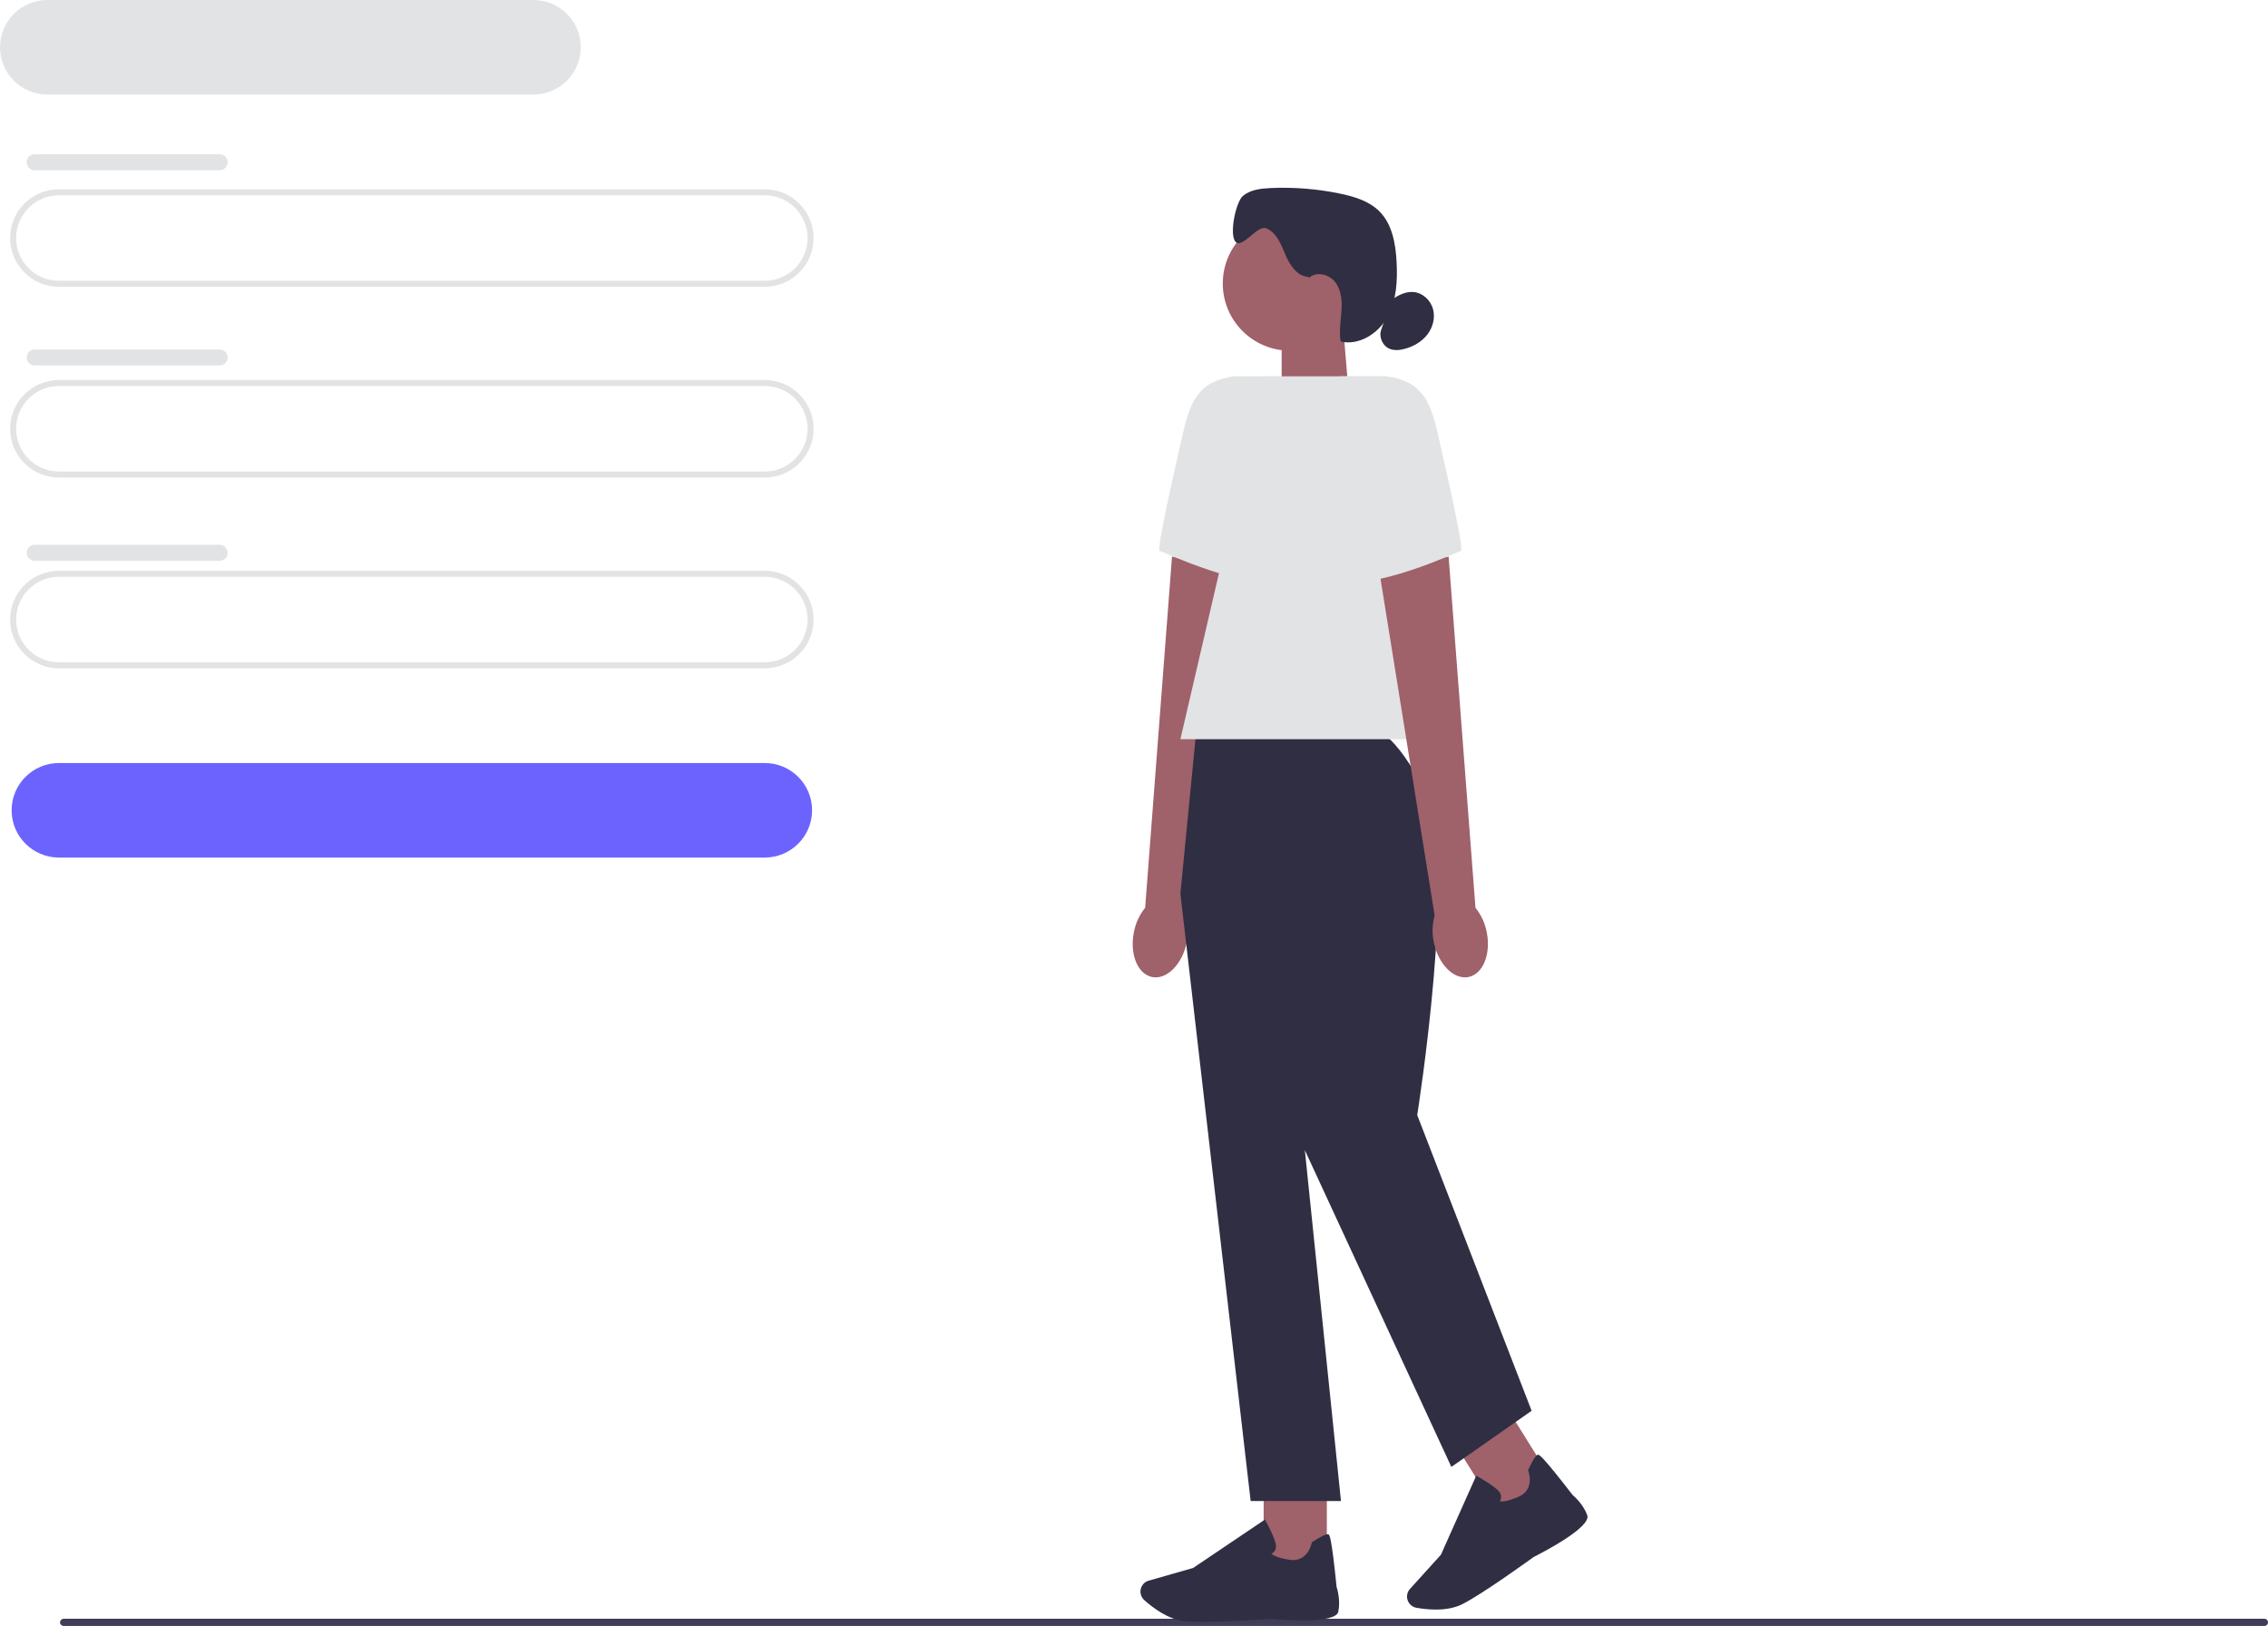 <svg width="459" height="329" viewBox="0 0 459 329" fill="none" xmlns="http://www.w3.org/2000/svg">
<g clip-path="url(#clip0_10_107)">
<path d="M12.153 328.274C12.153 328.677 12.477 329 12.88 329H458.273C458.676 329 459 328.677 459 328.274C459 327.872 458.676 327.548 458.273 327.548H12.88C12.477 327.548 12.153 327.872 12.153 328.274Z" fill="#3F3D58"/>
<path d="M154.775 58.033H11.927C6.48 58.033 2.046 53.605 2.046 48.165C2.046 42.724 6.48 38.297 11.927 38.297H154.775C160.223 38.297 164.657 42.724 164.657 48.165C164.657 53.605 160.223 58.033 154.775 58.033ZM11.927 39.516C7.152 39.516 3.267 43.395 3.267 48.165C3.267 52.934 7.152 56.813 11.927 56.813H154.775C159.551 56.813 163.435 52.934 163.435 48.165C163.435 43.395 159.551 39.516 154.775 39.516H11.927Z" fill="#E2E3E4"/>
<path d="M154.775 173.521H11.927C6.645 173.521 2.351 169.233 2.351 163.957C2.351 158.681 6.645 154.394 11.927 154.394H154.775C160.058 154.394 164.351 158.681 164.351 163.957C164.351 169.233 160.058 173.521 154.775 173.521Z" fill="#6C63FF"/>
<path d="M107.963 19.127H9.576C4.293 19.127 0 14.839 0 9.563C0 4.288 4.293 0 9.576 0H107.963C113.246 0 117.539 4.288 117.539 9.563C117.539 14.839 113.246 19.127 107.963 19.127Z" fill="#E2E3E4"/>
<path d="M154.775 96.629H11.927C6.48 96.629 2.046 92.201 2.046 86.76C2.046 81.32 6.48 76.892 11.927 76.892H154.775C160.223 76.892 164.657 81.32 164.657 86.76C164.657 92.201 160.223 96.629 154.775 96.629ZM11.927 78.112C7.152 78.112 3.267 81.991 3.267 86.76C3.267 91.53 7.152 95.409 11.927 95.409H154.775C159.551 95.409 163.435 91.53 163.435 86.76C163.435 81.991 159.551 78.112 154.775 78.112H11.927Z" fill="#E2E3E4"/>
<path d="M154.775 135.23H11.927C6.48 135.23 2.046 130.802 2.046 125.362C2.046 119.921 6.48 115.493 11.927 115.493H154.775C160.223 115.493 164.657 119.921 164.657 125.362C164.657 130.802 160.223 135.23 154.775 135.23ZM11.927 116.713C7.152 116.713 3.267 120.592 3.267 125.362C3.267 130.131 7.152 134.01 11.927 134.01H154.775C159.551 134.01 163.435 130.131 163.435 125.362C163.435 120.592 159.551 116.713 154.775 116.713H11.927Z" fill="#E2E3E4"/>
<path d="M7.017 31.209H44.454C45.346 31.209 46.073 31.929 46.073 32.826C46.073 33.716 45.346 34.442 44.454 34.442H7.017C6.126 34.442 5.399 33.722 5.399 32.826C5.399 31.935 6.126 31.209 7.017 31.209Z" fill="#E2E3E4"/>
<path d="M7.017 70.72H44.454C45.346 70.72 46.073 71.439 46.073 72.33C46.073 73.22 45.346 73.946 44.454 73.946H7.017C6.126 73.946 5.399 73.226 5.399 72.336C5.399 71.445 6.126 70.72 7.017 70.72Z" fill="#E2E3E4"/>
<path d="M7.017 110.236H44.454C45.346 110.236 46.073 110.956 46.073 111.852C46.073 112.743 45.346 113.462 44.454 113.462H7.017C6.126 113.462 5.399 112.743 5.399 111.846C5.399 110.956 6.126 110.236 7.017 110.236Z" fill="#E2E3E4"/>
<path d="M273.041 80.667L259.386 85.156V65.523H271.777L273.041 80.667Z" fill="#9F616A"/>
<path d="M261.077 70.957C268.592 70.957 274.684 64.874 274.684 57.369C274.684 49.864 268.592 43.78 261.077 43.78C253.562 43.78 247.47 49.864 247.47 57.369C247.47 64.874 253.562 70.957 261.077 70.957Z" fill="#9F616A"/>
<path d="M264.815 56.021C262.537 55.953 261.041 53.654 260.155 51.556C259.27 49.458 258.36 47.049 256.247 46.183C254.518 45.475 251.471 50.263 250.109 48.988C248.686 47.659 250.072 40.834 251.581 39.608C253.089 38.382 255.153 38.144 257.095 38.053C261.835 37.833 266.604 38.217 271.252 39.187C274.128 39.785 277.084 40.687 279.161 42.761C281.787 45.396 282.459 49.367 282.648 53.081C282.843 56.881 282.624 60.857 280.773 64.181C278.923 67.505 275.051 69.957 271.337 69.109C270.965 67.097 271.344 65.029 271.49 62.98C271.631 60.937 271.484 58.729 270.232 57.1C268.986 55.472 266.311 54.825 264.858 56.271" fill="#2F2E43"/>
<path d="M281.555 60.729C282.917 59.735 284.547 58.899 286.221 59.107C288.028 59.326 289.561 60.815 290.026 62.577C290.49 64.34 289.971 66.279 288.847 67.719C287.729 69.158 286.062 70.11 284.303 70.585C283.283 70.86 282.166 70.976 281.195 70.561C279.765 69.945 278.99 68.121 279.552 66.67" fill="#2F2E43"/>
<path d="M229.485 188.586C228.575 193.05 230.242 197.13 233.198 197.698C236.154 198.265 239.287 195.099 240.191 190.635C240.575 188.854 240.514 187.012 240.014 185.255L251.269 115.268L237.192 112.621L231.757 183.676C230.602 185.115 229.827 186.799 229.485 188.592V188.586Z" fill="#9F616A"/>
<path d="M259.239 76.148H249.632C242.841 77.179 240.997 80.795 239.452 87.48C237.094 97.678 234.083 111.255 234.682 111.456C235.641 111.773 251.996 119.458 260.332 117.701L259.239 76.148Z" fill="#E2E3E4"/>
<path d="M268.528 299.078H255.74V317.198H268.528V299.078Z" fill="#9F616A"/>
<path d="M243.287 328.164C241.943 328.164 240.746 328.134 239.843 328.048C236.447 327.737 233.204 325.231 231.573 323.767C230.841 323.108 230.608 322.059 230.987 321.156C231.262 320.51 231.805 320.022 232.483 319.833L241.461 317.271L255.996 307.476L256.161 307.769C256.222 307.879 257.651 310.446 258.128 312.179C258.311 312.837 258.262 313.386 257.987 313.813C257.798 314.106 257.529 314.277 257.315 314.374C257.578 314.649 258.402 315.21 260.943 315.612C264.65 316.198 265.432 312.361 265.462 312.203L265.487 312.075L265.597 312.002C267.362 310.867 268.449 310.349 268.821 310.459C269.053 310.526 269.444 310.648 270.501 321.095C270.605 321.425 271.344 323.828 270.843 326.127C270.299 328.628 259.355 327.768 257.163 327.573C257.102 327.579 248.906 328.164 243.293 328.164H243.287Z" fill="#2F2E43"/>
<path d="M304.943 284.841L294.092 291.599L303.694 306.975L314.545 300.216L304.943 284.841Z" fill="#9F616A"/>
<path d="M290.532 325.682C289.03 325.682 287.65 325.499 286.667 325.328C285.702 325.158 284.944 324.389 284.786 323.425C284.676 322.73 284.877 322.029 285.354 321.51L291.613 314.594L298.759 298.602L299.052 298.76C299.162 298.821 301.733 300.243 303.058 301.462C303.565 301.926 303.816 302.42 303.803 302.926C303.797 303.28 303.663 303.56 303.529 303.762C303.895 303.859 304.891 303.896 307.26 302.896C310.717 301.438 309.349 297.766 309.288 297.614L309.239 297.492L309.294 297.376C310.192 295.479 310.833 294.467 311.211 294.363C311.45 294.296 311.841 294.192 318.271 302.505C318.534 302.725 320.433 304.378 321.227 306.592C322.088 309.001 312.347 314.057 310.387 315.045C310.326 315.094 300.133 322.492 295.943 324.596C294.282 325.432 292.316 325.688 290.526 325.688L290.532 325.682Z" fill="#2F2E43"/>
<path d="M277.945 147.544H242.139L238.89 180.809L253.107 303.719H271.386L264.076 232.731L293.727 296.821L309.972 285.464L286.819 225.632C286.819 225.632 295.088 173.508 288.59 160.523C282.092 147.544 277.945 147.544 277.945 147.544Z" fill="#2F2E43"/>
<path d="M295.76 149.569H238.89L255.953 76.148H280.73L295.76 149.569Z" fill="#E2E3E4"/>
<path d="M300.878 188.586C301.788 193.05 300.121 197.13 297.165 197.698C294.209 198.265 291.076 195.099 290.172 190.635C289.787 188.854 289.848 187.012 290.349 185.255L279.094 115.268L293.171 112.621L298.606 183.676C299.76 185.115 300.536 186.799 300.878 188.592V188.586Z" fill="#9F616A"/>
<path d="M271.124 76.148H280.73C287.522 77.179 289.366 80.795 290.911 87.48C293.268 97.678 296.279 111.255 295.681 111.456C294.722 111.773 278.367 119.458 270.031 117.701L271.124 76.148Z" fill="#E2E3E4"/>
</g>
<defs>
<clipPath id="clip0_10_107">
<rect width="459" height="329" fill="white"/>
</clipPath>
</defs>
</svg>
